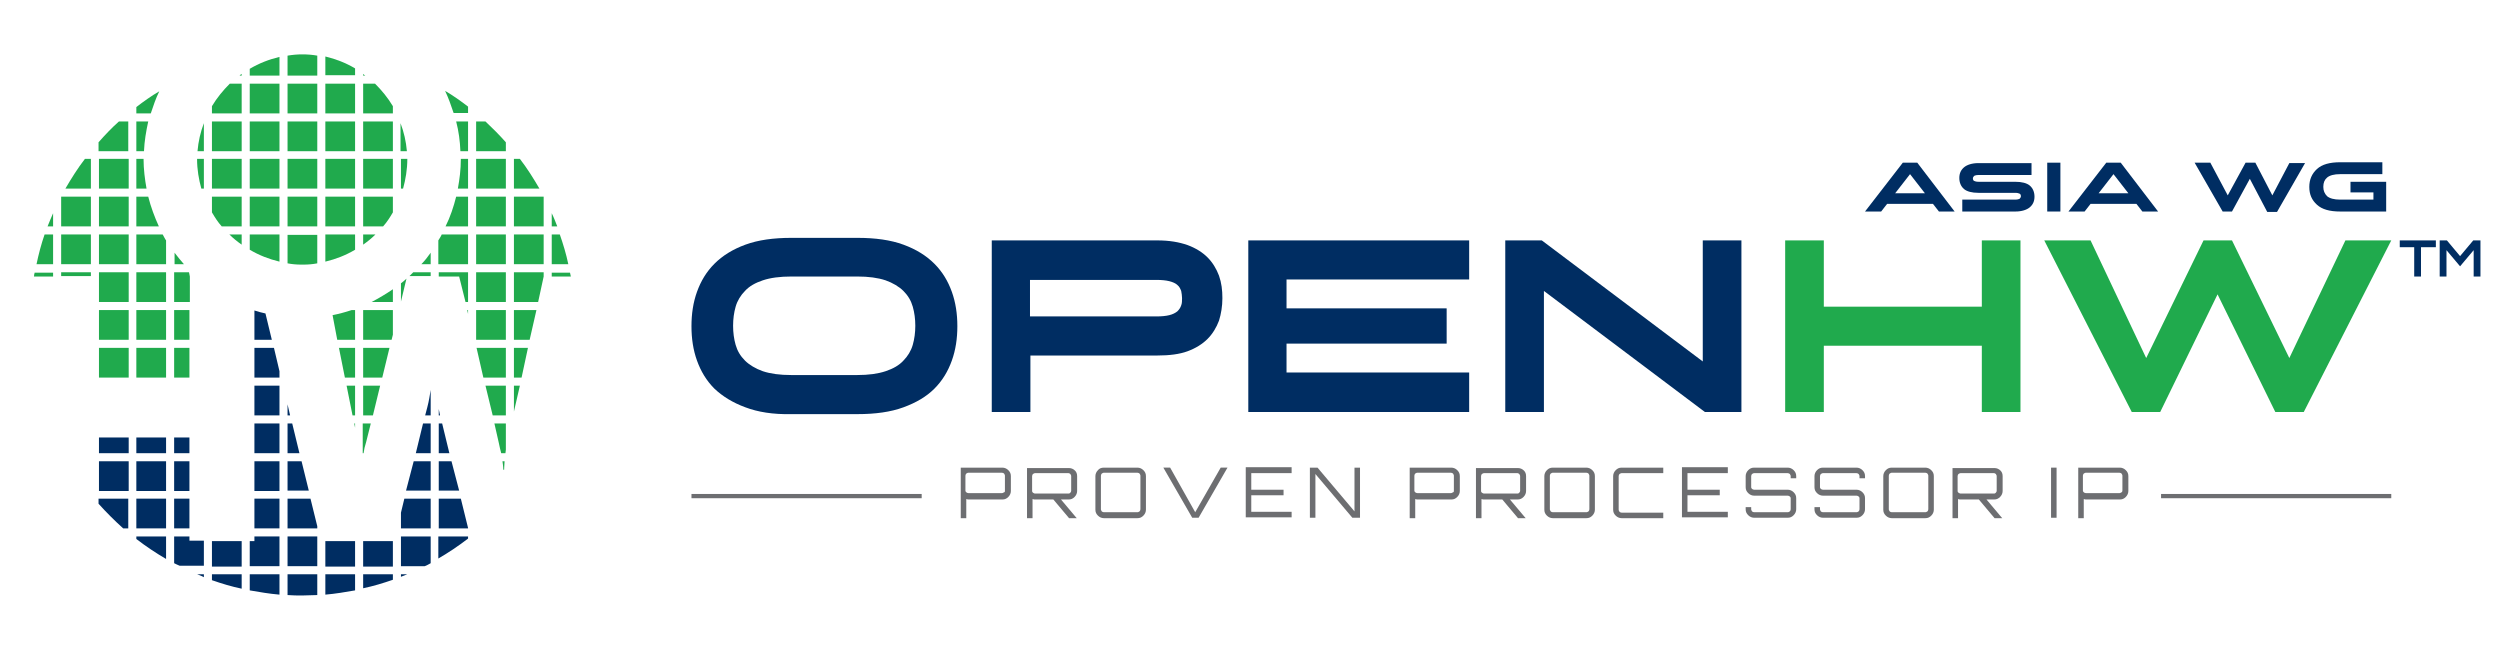<?xml version="1.0" encoding="utf-8"?>
<!-- Generator: Adobe Illustrator 26.0.1, SVG Export Plug-In . SVG Version: 6.00 Build 0)  -->
<svg version="1.1" id="Layer_1" xmlns="http://www.w3.org/2000/svg" xmlns:xlink="http://www.w3.org/1999/xlink" x="0px" y="0px"
	 viewBox="0 0 588.6 154.3" style="enable-background:new 0 0 588.6 154.3;" xml:space="preserve">
<style type="text/css">
	.st0{fill:#20AA4D;}
	.st1{fill:#002D62;}
	.st2{fill:#6D6E71;}
	.st3{fill:#6D6E71;stroke:#6D6E71;stroke-miterlimit:10;}
</style>
<g>
	<g>
		<path class="st0" d="M54,55.2c0.9,0.9,1.9,1.7,2.9,2.4v-2.4H54z"/>
		<path class="st0" d="M56.9,17.4c-0.2,0.1-0.4,0.3-0.5,0.4h0.5V17.4z"/>
		<path class="st0" d="M56.9,26.7v-7h-2.8c-1.6,1.6-3,3.3-4.2,5.3v1.7H56.9z"/>
		<path class="st0" d="M48,29c-0.8,2.1-1.3,4.3-1.5,6.6H48V29z"/>
		<rect x="49.9" y="37.4" class="st0" width="7" height="7"/>
		<path class="st0" d="M48,37.4h-1.6c0,0,0,0,0,0.1c0,2.4,0.4,4.7,1,6.9H48V37.4z"/>
		<path class="st0" d="M65.8,13.4c-2.5,0.6-4.8,1.5-7,2.8v1.6h7V13.4z"/>
		<path class="st0" d="M56.9,53.3v-7h-7V50c0.7,1.2,1.4,2.3,2.3,3.3H56.9z"/>
		<rect x="67.7" y="28.6" class="st0" width="7" height="7"/>
		<rect x="67.7" y="46.3" class="st0" width="7" height="7"/>
		<rect x="58.8" y="19.7" class="st0" width="7" height="7"/>
		<rect x="67.7" y="19.7" class="st0" width="7" height="7"/>
		<rect x="67.7" y="37.4" class="st0" width="7" height="7"/>
		<rect x="58.8" y="28.6" class="st0" width="7" height="7"/>
		<rect x="58.8" y="37.4" class="st0" width="7" height="7"/>
		<rect x="58.8" y="46.3" class="st0" width="7" height="7"/>
		<rect x="49.9" y="28.6" class="st0" width="7" height="7"/>
		<rect x="76.6" y="19.7" class="st0" width="7" height="7"/>
		<path class="st0" d="M83.6,16.1c-2.2-1.3-4.5-2.2-7-2.8v4.4h7V16.1z"/>
		<path class="st0" d="M58.8,55.2v3.6c2.2,1.3,4.5,2.2,7,2.8v-6.4H58.8z"/>
		<path class="st0" d="M85.5,55.2v2.4c1-0.7,2-1.5,2.9-2.4H85.5z"/>
		<path class="st0" d="M85.5,46.3v7h4.7c0.9-1,1.6-2.1,2.3-3.3v-3.7H85.5z"/>
		<path class="st0" d="M67.7,17.8h7v-4.7c-1.1-0.2-2.3-0.3-3.5-0.3c-1.2,0-2.3,0.1-3.5,0.3V17.8z"/>
		<path class="st0" d="M95.9,37.4h-1.5v7h0.5C95.5,42.2,95.9,39.9,95.9,37.4C95.9,37.5,95.9,37.5,95.9,37.4z"/>
		<rect x="76.6" y="46.3" class="st0" width="7" height="7"/>
		<rect x="76.6" y="28.6" class="st0" width="7" height="7"/>
		<rect x="76.6" y="37.4" class="st0" width="7" height="7"/>
		<path class="st0" d="M95.8,35.6c-0.2-2.3-0.7-4.5-1.5-6.6v6.6H95.8z"/>
		<path class="st0" d="M67.7,55.2V62c1,0.2,2.1,0.3,3.2,0.3h0.6c1.1,0,2.2-0.1,3.2-0.3v-6.7H67.7z"/>
		<rect x="85.5" y="28.6" class="st0" width="7" height="7"/>
		<path class="st0" d="M76.6,55.2v6.4c2.5-0.6,4.8-1.5,7-2.8v-3.6H76.6z"/>
		<rect x="85.5" y="37.4" class="st0" width="7" height="7"/>
		<path class="st0" d="M85.5,17.8H86c-0.2-0.1-0.4-0.3-0.5-0.4V17.8z"/>
		<path class="st0" d="M92.5,25c-1.2-2-2.6-3.7-4.2-5.3h-2.8v7h7V25z"/>
	</g>
	<g>
		<path class="st0" d="M32.1,53.3h5.3c-1-2.2-1.9-4.6-2.5-7h-2.8V53.3z"/>
		<rect x="32.1" y="81.9" class="st0" width="7" height="7"/>
		<rect x="32.1" y="64.1" class="st0" width="7" height="7"/>
		<path class="st0" d="M39.1,56.6c-0.3-0.4-0.5-0.9-0.8-1.4h-6.2v7h7V56.6z"/>
		<path class="st0" d="M32.1,44.4h2.4c-0.4-2.2-0.7-4.6-0.7-6.9c0,0,0,0,0-0.1h-1.7V44.4z"/>
		<path class="st0" d="M35.5,26.7c0.6-1.8,1.2-3.6,2-5.2c-1.9,1.1-3.7,2.4-5.4,3.7v1.5H35.5z"/>
		<path class="st0" d="M32.1,35.6h1.8c0.1-2.4,0.5-4.7,1-7h-2.8V35.6z"/>
		<rect x="32.1" y="73" class="st0" width="7" height="7"/>
		<rect x="41" y="81.9" class="st0" width="3.6" height="7"/>
		<path class="st0" d="M8.2,64.1C8.1,64.4,8,64.7,8,65.1h4.5v-0.9H8.2z"/>
		<rect x="41" y="73" class="st0" width="3.6" height="7"/>
		<polyline class="st0" points="44.5,64.1 41,64.1 41,71.1 44.7,71.1 44.7,65.1 		"/>
		<path class="st0" d="M43.3,62.2c-0.8-0.9-1.5-1.8-2.2-2.7v2.7H43.3z"/>
		<rect x="23.3" y="64.1" class="st0" width="7" height="7"/>
		<rect x="14.4" y="55.2" class="st0" width="7" height="7"/>
		<path class="st0" d="M12.5,62.2v-7h-2c-0.8,2.3-1.4,4.6-1.9,7H12.5z"/>
		<rect x="14.4" y="46.3" class="st0" width="7" height="7"/>
		<path class="st0" d="M21.4,37.4h-1.4c-1.7,2.2-3.2,4.6-4.6,7h6V37.4z"/>
		<path class="st0" d="M12.5,50.2c-0.4,1-0.9,2-1.3,3.1h1.3V50.2z"/>
		<rect x="14.4" y="64.1" class="st0" width="7" height="0.9"/>
		<rect x="23.3" y="81.9" class="st0" width="7" height="7"/>
		<rect x="23.3" y="73" class="st0" width="7" height="7"/>
		<rect x="23.3" y="37.4" class="st0" width="7" height="7"/>
		<path class="st0" d="M30.2,35.6v-7h-2.2c-1.7,1.5-3.3,3.2-4.8,4.9v2.1H30.2z"/>
		<rect x="23.3" y="55.2" class="st0" width="7" height="7"/>
		<rect x="23.3" y="46.3" class="st0" width="7" height="7"/>
	</g>
	<g>
		<polygon class="st0" points="119.1,90.8 114.3,90.8 116,97.8 119.1,97.8 		"/>
		<rect x="112.1" y="64.1" class="st0" width="7" height="7"/>
		<path class="st0" d="M112.1,35.6h7v-2.1c-1.5-1.7-3.1-3.3-4.8-4.9h-2.2V35.6z"/>
		<rect x="112.1" y="46.3" class="st0" width="7" height="7"/>
		<rect x="112.1" y="55.2" class="st0" width="7" height="7"/>
		<rect x="112.1" y="37.4" class="st0" width="7" height="7"/>
		<path class="st0" d="M116.4,99.7l1,4.4c0.2,1,0.4,1.8,0.6,2.6h1c0-0.3,0.1-0.5,0.1-0.8v-6.2H116.4z"/>
		<path class="st0" d="M118.8,108.6h-0.5c0.2,1.2,0.2,2,0.2,2h0.2C118.7,110.6,118.7,109.8,118.8,108.6z"/>
		<polygon class="st0" points="121,80 124.7,80 126.3,73 121,73 		"/>
		<path class="st0" d="M129.9,65.1h4.5c-0.1-0.3-0.1-0.6-0.2-0.9h-4.3V65.1z"/>
		<rect x="121" y="55.2" class="st0" width="7" height="7"/>
		<rect x="121" y="46.3" class="st0" width="7" height="7"/>
		<polygon class="st0" points="121,88.9 122.8,88.9 124.3,81.9 121,81.9 		"/>
		<path class="st0" d="M121,44.4h6c-1.4-2.4-2.9-4.8-4.6-7H121V44.4z"/>
		<polygon class="st0" points="109.6,71.1 110.2,71.1 110.2,64.1 103.3,64.1 103.3,65.1 108.1,65.1 		"/>
		<polygon class="st0" points="119.1,88.9 119.1,81.9 112.2,81.9 113.8,88.9 		"/>
		<polygon class="st0" points="110,73 110.2,73.9 110.2,73 		"/>
		<path class="st0" d="M97.3,64.1c-0.3,0.3-0.6,0.6-0.9,0.9h5v-0.9H97.3z"/>
		<polygon class="st0" points="121,90.8 121,96.9 122.4,90.8 		"/>
		<path class="st0" d="M129.9,53.3h1.3c-0.4-1-0.8-2.1-1.3-3.1V53.3z"/>
		<polygon class="st0" points="121,64.1 121,71.1 126.7,71.1 128,65.1 128,65.1 128,64.1 		"/>
		<path class="st0" d="M129.9,55.2v7h3.9c-0.5-2.4-1.2-4.7-2-7H129.9z"/>
		<path class="st0" d="M110.2,25.1c-1.7-1.3-3.5-2.6-5.4-3.7c0.8,1.7,1.4,3.4,2,5.2h3.4V25.1z"/>
		<path class="st0" d="M110.2,28.6h-2.8c0.6,2.3,0.9,4.6,1,7h1.8V28.6z"/>
		<path class="st0" d="M110.2,37.4h-1.7c0,0,0,0,0,0.1c0,2.4-0.3,4.7-0.7,6.9h2.4V37.4z"/>
		<path class="st0" d="M110.2,46.3h-2.8c-0.6,2.4-1.4,4.8-2.5,7h5.3V46.3z"/>
		<path class="st0" d="M110.2,62.2v-7H104c-0.2,0.5-0.5,0.9-0.8,1.4v5.6H110.2z"/>
		<rect x="112.1" y="73" class="st0" width="7" height="7"/>
		<path class="st0" d="M101.4,59.5c-0.7,1-1.4,1.9-2.2,2.7h2.2V59.5z"/>
	</g>
	<g>
		<polygon class="st0" points="85.5,88.9 90,88.9 91.7,81.9 85.5,81.9 		"/>
		<polygon class="st0" points="83.6,97.8 83.6,90.8 81.6,90.8 83,97.8 		"/>
		<polygon class="st0" points="83.6,81.9 79.8,81.9 81.2,88.9 83.6,88.9 		"/>
		<path class="st0" d="M94.4,66.7v4.3l1.3-5.4C95.3,66,94.8,66.4,94.4,66.7z"/>
		<path class="st0" d="M92.5,68.1c-1.6,1.1-3.3,2.1-5,3h5V68.1z"/>
		<polygon class="st0" points="85.5,97.8 87.8,97.8 89.5,90.8 85.5,90.8 		"/>
		<path class="st0" d="M87.3,99.7h-1.9v7h0.2c0.1-0.8,0.3-1.7,0.6-2.6L87.3,99.7z"/>
		<polygon class="st0" points="85.5,73 85.5,80 92.2,80 92.5,78.8 92.5,73 		"/>
		<polygon class="st0" points="83.4,99.7 83.6,100.7 83.6,99.7 		"/>
		<path class="st0" d="M79.4,80h4.2v-7h-0.8c-1.5,0.5-3,0.9-4.5,1.2L79.4,80z"/>
	</g>
	<g>
		<rect x="23.3" y="108.6" class="st1" width="7" height="7"/>
		<path class="st1" d="M30.2,117.4h-7v1.2c1.8,2,3.8,4,5.8,5.8h1.2V117.4z"/>
		<polygon class="st1" points="64.5,81.9 59.9,81.9 59.9,88.9 65.8,88.9 65.8,87.4 		"/>
		<rect x="32.1" y="108.6" class="st1" width="7" height="7"/>
		<rect x="32.1" y="117.4" class="st1" width="7" height="7"/>
		<path class="st1" d="M32.1,126.3v0.6c2.2,1.7,4.6,3.3,7,4.7v-5.3H32.1z"/>
		<rect x="32.1" y="103" class="st1" width="7" height="3.7"/>
		<path class="st1" d="M65.8,135.2h-7v3.8c2.3,0.4,4.6,0.8,7,1V135.2z"/>
		<path class="st1" d="M56.9,135.2h-7v1.4c2.3,0.8,4.6,1.5,7,2V135.2z"/>
		<path class="st1" d="M48,133.3v-6h-3.4v-1H41v6.3c0.4,0.2,0.8,0.4,1.3,0.6H48z"/>
		<rect x="23.3" y="103" class="st1" width="7" height="3.7"/>
		<rect x="59.9" y="90.8" class="st1" width="5.9" height="7"/>
		<rect x="41" y="103" class="st1" width="3.6" height="3.7"/>
		<rect x="59.9" y="117.4" class="st1" width="5.9" height="7"/>
		<path class="st1" d="M62.5,73.8c-0.9-0.2-1.7-0.4-2.6-0.7V80H64L62.5,73.8z"/>
		<rect x="59.9" y="108.6" class="st1" width="5.9" height="7"/>
		<rect x="59.9" y="99.7" class="st1" width="5.9" height="7"/>
		<rect x="41" y="108.6" class="st1" width="3.6" height="7"/>
		<polygon class="st1" points="65.8,133.3 65.8,126.3 59.9,126.3 59.9,127.4 58.8,127.4 58.8,133.3 		"/>
		<rect x="41" y="117.4" class="st1" width="3.6" height="7"/>
		<rect x="49.9" y="127.4" class="st1" width="7" height="6"/>
		<path class="st1" d="M48,135.2h-1.6c0.5,0.2,1.1,0.4,1.6,0.7V135.2z"/>
		<polygon class="st1" points="67.7,115.5 72.7,115.5 71,108.6 67.7,108.6 		"/>
		<rect x="67.7" y="126.3" class="st1" width="7" height="7"/>
		<polygon class="st1" points="67.7,124.4 74.7,124.4 74.7,123.9 73.1,117.4 67.7,117.4 		"/>
		<polygon class="st1" points="68.3,97.8 67.7,95.2 67.7,97.8 		"/>
		<path class="st1" d="M92.5,135.2h-7v3.3c2.4-0.5,4.7-1.2,7-2V135.2z"/>
		<path class="st1" d="M83.6,135.2h-7v4.8c2.4-0.2,4.7-0.6,7-1V135.2z"/>
		<path class="st1" d="M94.4,135.2v0.6c0.5-0.2,1-0.4,1.5-0.6H94.4z"/>
		<path class="st1" d="M74.7,135.2h-7v4.9c1.2,0.1,2.3,0.1,3.5,0.1c1.2,0,2.3-0.1,3.5-0.1V135.2z"/>
		<path class="st1" d="M110.2,126.3h-7v5.2c2.4-1.4,4.8-3,7-4.7V126.3z"/>
		<path class="st1" d="M94.4,126.3v7h5.6c0.5-0.2,0.9-0.4,1.4-0.7v-6.3H94.4z"/>
		<polygon class="st1" points="103.6,97.8 103.3,96.3 103.3,97.8 		"/>
		<polygon class="st1" points="110.2,124.3 108.5,117.4 103.3,117.4 103.3,124.4 110.2,124.4 		"/>
		<polygon class="st1" points="67.7,106.7 70.5,106.7 68.8,99.7 67.7,99.7 		"/>
		<polygon class="st1" points="103.3,115.5 108.1,115.5 106.3,108.6 103.3,108.6 		"/>
		<polygon class="st1" points="101.4,108.6 97.4,108.6 95.6,115.5 101.4,115.5 		"/>
		<polygon class="st1" points="103.3,99.7 103.3,106.7 105.8,106.7 104.1,99.7 		"/>
		<polygon class="st1" points="101.4,117.4 95.2,117.4 94.4,120.7 94.4,124.4 101.4,124.4 		"/>
		<rect x="76.6" y="127.4" class="st1" width="7" height="6"/>
		<polygon class="st1" points="101.4,99.7 99.6,99.7 97.9,106.7 101.4,106.7 		"/>
		<rect x="85.5" y="127.4" class="st1" width="7" height="6"/>
		<path class="st1" d="M101.4,91.8c-0.2,1.2-0.4,2.6-0.8,4.1l-0.5,1.9h1.3V91.8z"/>
	</g>
</g>
<g>
	<g>
		<path class="st1" d="M175.5,95.9c-3-1.1-5.4-2.6-7.3-4.4c-1.9-1.9-3.2-4.1-4.1-6.6c-0.9-2.5-1.3-5.2-1.3-8.1
			c0-2.9,0.4-5.6,1.3-8.1c0.9-2.5,2.2-4.7,4.1-6.6c1.9-1.9,4.3-3.4,7.3-4.5c3-1.1,6.6-1.6,10.8-1.6h15.6c4.2,0,7.8,0.5,10.8,1.6
			c3,1.1,5.4,2.6,7.3,4.5c1.9,1.9,3.2,4.1,4.1,6.6c0.9,2.5,1.3,5.2,1.3,8.1c0,2.9-0.4,5.6-1.3,8.1c-0.9,2.5-2.2,4.7-4.1,6.6
			c-1.9,1.9-4.3,3.3-7.3,4.4c-3,1.1-6.6,1.6-10.8,1.6h-15.6C182,97.6,178.4,97,175.5,95.9z M208.5,87.4c1.8-0.6,3.2-1.4,4.2-2.5
			c1-1,1.8-2.3,2.2-3.7c0.4-1.4,0.6-2.9,0.6-4.5c0-1.6-0.2-3.1-0.6-4.5c-0.4-1.4-1.1-2.6-2.2-3.7c-1-1-2.5-1.9-4.2-2.5
			c-1.8-0.6-4-0.9-6.7-0.9h-15.4c-2.8,0-5,0.3-6.8,0.9c-1.8,0.6-3.2,1.4-4.2,2.5c-1,1-1.8,2.3-2.2,3.7c-0.4,1.4-0.6,2.9-0.6,4.5
			c0,1.6,0.2,3.1,0.6,4.5c0.4,1.4,1.1,2.6,2.2,3.7c1,1,2.5,1.9,4.2,2.5c1.8,0.6,4,0.9,6.7,0.9h15.5C204.5,88.3,206.7,88,208.5,87.4z
			"/>
		<path class="st1" d="M272.5,56.6c2.8,0,5.1,0.4,7.1,1.1c1.9,0.7,3.5,1.7,4.7,2.9c1.2,1.2,2.1,2.7,2.7,4.3c0.6,1.7,0.8,3.4,0.8,5.3
			c0,1.9-0.3,3.7-0.8,5.3c-0.6,1.6-1.5,3.1-2.7,4.3c-1.2,1.2-2.8,2.2-4.7,2.9c-1.9,0.7-4.3,1-7.1,1h-29.9V97h-9.1V56.6H272.5z
			 M242.5,74.5h29.7c1.3,0,2.3-0.1,3.1-0.3c0.8-0.2,1.4-0.5,1.9-0.9c0.4-0.4,0.7-0.8,0.9-1.4c0.2-0.5,0.2-1.1,0.2-1.7
			c0-0.6-0.1-1.1-0.2-1.7c-0.2-0.5-0.4-1-0.9-1.4c-0.4-0.4-1.1-0.7-1.9-0.9c-0.8-0.2-1.8-0.3-3.1-0.3h-29.7V74.5z"/>
		<path class="st1" d="M345.9,56.6v9.2h-43v6.8h37.7v8.3h-37.7v6.8h43V97h-52V56.6H345.9z"/>
		<path class="st1" d="M363.5,97h-9.1V56.6h8.6l37.9,28.5V56.6h9.1V97h-8.6l-37.9-28.5V97z"/>
		<path class="st0" d="M429.4,81.4V97h-9.1V56.6h9.1v15.6h37.2V56.6h9.1V97h-9.1V81.4H429.4z"/>
		<path class="st0" d="M501.9,97l-20.6-40.4h10.9l13.1,27.7l13.5-27.7h6.7l13.5,27.7l13.2-27.7H563L542.4,97h-6.7l-13.6-27.7
			L508.6,97H501.9z"/>
	</g>
</g>
<g>
	<path class="st2" d="M226.1,110.1h9.9c0.5,0,1,0.2,1.4,0.6c0.4,0.4,0.6,0.8,0.6,1.4v3.5c0,0.5-0.2,1-0.6,1.4
		c-0.4,0.4-0.8,0.6-1.4,0.6h-7.9c-0.1,0-0.3,0-0.6-0.1v4.5h-1.3V110.1z M236.6,115.5v-3.5c0-0.2-0.1-0.3-0.2-0.5
		c-0.1-0.1-0.3-0.2-0.5-0.2h-7.9c-0.2,0-0.3,0.1-0.5,0.2c-0.1,0.1-0.2,0.3-0.2,0.5v3.5c0,0.2,0.1,0.3,0.2,0.4
		c0.1,0.1,0.3,0.2,0.5,0.2h7.9c0.2,0,0.3-0.1,0.5-0.2C236.6,115.9,236.6,115.7,236.6,115.5z"/>
	<path class="st2" d="M253.6,112.1v3.5c0,0.5-0.2,1-0.6,1.4c-0.4,0.4-0.8,0.6-1.4,0.6h-1.8l3.7,4.4h-1.8l-3.7-4.4h-4.3
		c-0.1,0-0.3,0-0.6-0.1v4.5h-1.3v-11.8h9.9c0.5,0,1,0.2,1.4,0.6C253.4,111.1,253.6,111.5,253.6,112.1z M243.7,116.2h7.9
		c0.2,0,0.3-0.1,0.4-0.2c0.1-0.1,0.2-0.3,0.2-0.4v-3.5c0-0.2-0.1-0.3-0.2-0.5c-0.1-0.1-0.3-0.2-0.4-0.2h-7.9c-0.2,0-0.3,0.1-0.5,0.2
		c-0.1,0.1-0.2,0.3-0.2,0.5v3.5c0,0.2,0.1,0.3,0.2,0.4C243.4,116.1,243.5,116.2,243.7,116.2z"/>
	<path class="st2" d="M259.9,110.1h7.9c0.5,0,1,0.2,1.4,0.6c0.4,0.4,0.6,0.8,0.6,1.4v7.9c0,0.5-0.2,1-0.6,1.4
		c-0.4,0.4-0.8,0.6-1.4,0.6h-7.9c-0.5,0-1-0.2-1.4-0.6c-0.4-0.4-0.6-0.8-0.6-1.4v-7.9c0-0.5,0.2-1,0.6-1.4
		C258.8,110.3,259.3,110.1,259.9,110.1z M259.9,120.6h7.9c0.2,0,0.3-0.1,0.5-0.2c0.1-0.1,0.2-0.3,0.2-0.5v-7.9
		c0-0.2-0.1-0.3-0.2-0.5c-0.1-0.1-0.3-0.2-0.5-0.2h-7.9c-0.2,0-0.3,0.1-0.5,0.2c-0.1,0.1-0.2,0.3-0.2,0.5v7.9c0,0.2,0.1,0.3,0.2,0.5
		C259.5,120.5,259.7,120.6,259.9,120.6z"/>
	<path class="st2" d="M281.4,120.6l6-10.5h1.6l-6.8,11.8h-1.5l-6.8-11.8h1.6L281.4,120.6z"/>
	<path class="st2" d="M304.1,110.1v1.3h-9.5v3.9h7.6v1.3h-7.6v3.9h9.5v1.3h-10.8v-11.8H304.1z"/>
	<path class="st2" d="M318.9,120.4v-10.3h1.3v11.8h-1.8l-8.7-10.3v10.3h-1.3v-11.8h1.8L318.9,120.4z"/>
	<path class="st2" d="M331.8,110.1h9.9c0.5,0,1,0.2,1.4,0.6c0.4,0.4,0.6,0.8,0.6,1.4v3.5c0,0.5-0.2,1-0.6,1.4
		c-0.4,0.4-0.8,0.6-1.4,0.6h-7.9c-0.1,0-0.3,0-0.6-0.1v4.5h-1.3V110.1z M342.3,115.5v-3.5c0-0.2-0.1-0.3-0.2-0.5
		c-0.1-0.1-0.3-0.2-0.5-0.2h-7.9c-0.2,0-0.3,0.1-0.5,0.2c-0.1,0.1-0.2,0.3-0.2,0.5v3.5c0,0.2,0.1,0.3,0.2,0.4
		c0.1,0.1,0.3,0.2,0.5,0.2h7.9c0.2,0,0.3-0.1,0.5-0.2C342.3,115.9,342.3,115.7,342.3,115.5z"/>
	<path class="st2" d="M359.3,112.1v3.5c0,0.5-0.2,1-0.6,1.4c-0.4,0.4-0.8,0.6-1.4,0.6h-1.8l3.7,4.4h-1.8l-3.7-4.4h-4.3
		c-0.1,0-0.3,0-0.6-0.1v4.5h-1.3v-11.8h9.9c0.5,0,1,0.2,1.4,0.6C359.1,111.1,359.3,111.5,359.3,112.1z M349.4,116.2h7.9
		c0.2,0,0.3-0.1,0.4-0.2c0.1-0.1,0.2-0.3,0.2-0.4v-3.5c0-0.2-0.1-0.3-0.2-0.5c-0.1-0.1-0.3-0.2-0.4-0.2h-7.9c-0.2,0-0.3,0.1-0.5,0.2
		c-0.1,0.1-0.2,0.3-0.2,0.5v3.5c0,0.2,0.1,0.3,0.2,0.4C349.1,116.1,349.2,116.2,349.4,116.2z"/>
	<path class="st2" d="M365.6,110.1h7.9c0.5,0,1,0.2,1.4,0.6c0.4,0.4,0.6,0.8,0.6,1.4v7.9c0,0.5-0.2,1-0.6,1.4
		c-0.4,0.4-0.8,0.6-1.4,0.6h-7.9c-0.5,0-1-0.2-1.4-0.6c-0.4-0.4-0.6-0.8-0.6-1.4v-7.9c0-0.5,0.2-1,0.6-1.4
		C364.6,110.3,365,110.1,365.6,110.1z M365.6,120.6h7.9c0.2,0,0.3-0.1,0.5-0.2c0.1-0.1,0.2-0.3,0.2-0.5v-7.9c0-0.2-0.1-0.3-0.2-0.5
		c-0.1-0.1-0.3-0.2-0.5-0.2h-7.9c-0.2,0-0.3,0.1-0.5,0.2c-0.1,0.1-0.2,0.3-0.2,0.5v7.9c0,0.2,0.1,0.3,0.2,0.5
		C365.2,120.5,365.4,120.6,365.6,120.6z"/>
	<path class="st2" d="M391.6,111.4h-9.8c-0.2,0-0.3,0.1-0.5,0.2c-0.1,0.1-0.2,0.3-0.2,0.5v7.9c0,0.2,0.1,0.3,0.2,0.5
		c0.1,0.1,0.3,0.2,0.5,0.2h9.8v1.3h-9.8c-0.5,0-1-0.2-1.4-0.6c-0.4-0.4-0.6-0.8-0.6-1.4v-7.9c0-0.5,0.2-1,0.6-1.4
		c0.4-0.4,0.8-0.6,1.4-0.6h9.8V111.4z"/>
	<path class="st2" d="M406.8,110.1v1.3h-9.5v3.9h7.6v1.3h-7.6v3.9h9.5v1.3H396v-11.8H406.8z"/>
	<path class="st2" d="M422.9,112.1v0.5h-1.3v-0.5c0-0.2-0.1-0.3-0.2-0.5c-0.1-0.1-0.3-0.2-0.5-0.2h-7.9c-0.2,0-0.3,0.1-0.5,0.2
		c-0.1,0.1-0.2,0.3-0.2,0.5v2.6c0,0.2,0.1,0.3,0.2,0.4c0.1,0.1,0.3,0.2,0.5,0.2h7.9c0.5,0,1,0.2,1.4,0.6c0.4,0.4,0.6,0.8,0.6,1.4
		v2.6c0,0.5-0.2,1-0.6,1.4c-0.4,0.4-0.8,0.6-1.4,0.6h-7.9c-0.5,0-1-0.2-1.4-0.6c-0.4-0.4-0.6-0.8-0.6-1.4v-0.5h1.3v0.5
		c0,0.2,0.1,0.3,0.2,0.5c0.1,0.1,0.3,0.2,0.5,0.2h7.9c0.2,0,0.3-0.1,0.5-0.2c0.1-0.1,0.2-0.3,0.2-0.5v-2.6c0-0.2-0.1-0.3-0.2-0.4
		c-0.1-0.1-0.3-0.2-0.5-0.2h-7.9c-0.5,0-1-0.2-1.4-0.6c-0.4-0.4-0.6-0.8-0.6-1.4v-2.6c0-0.5,0.2-1,0.6-1.4c0.4-0.4,0.8-0.6,1.4-0.6
		h7.9c0.5,0,1,0.2,1.4,0.6C422.7,111.1,422.9,111.5,422.9,112.1z"/>
	<path class="st2" d="M439.1,112.1v0.5h-1.3v-0.5c0-0.2-0.1-0.3-0.2-0.5c-0.1-0.1-0.3-0.2-0.5-0.2h-7.9c-0.2,0-0.3,0.1-0.5,0.2
		c-0.1,0.1-0.2,0.3-0.2,0.5v2.6c0,0.2,0.1,0.3,0.2,0.4c0.1,0.1,0.3,0.2,0.5,0.2h7.9c0.5,0,1,0.2,1.4,0.6c0.4,0.4,0.6,0.8,0.6,1.4
		v2.6c0,0.5-0.2,1-0.6,1.4c-0.4,0.4-0.8,0.6-1.4,0.6h-7.9c-0.5,0-1-0.2-1.4-0.6c-0.4-0.4-0.6-0.8-0.6-1.4v-0.5h1.3v0.5
		c0,0.2,0.1,0.3,0.2,0.5c0.1,0.1,0.3,0.2,0.5,0.2h7.9c0.2,0,0.3-0.1,0.5-0.2c0.1-0.1,0.2-0.3,0.2-0.5v-2.6c0-0.2-0.1-0.3-0.2-0.4
		c-0.1-0.1-0.3-0.2-0.5-0.2h-7.9c-0.5,0-1-0.2-1.4-0.6c-0.4-0.4-0.6-0.8-0.6-1.4v-2.6c0-0.5,0.2-1,0.6-1.4c0.4-0.4,0.8-0.6,1.4-0.6
		h7.9c0.5,0,1,0.2,1.4,0.6C438.9,111.1,439.1,111.5,439.1,112.1z"/>
	<path class="st2" d="M445.4,110.1h7.9c0.5,0,1,0.2,1.4,0.6c0.4,0.4,0.6,0.8,0.6,1.4v7.9c0,0.5-0.2,1-0.6,1.4
		c-0.4,0.4-0.8,0.6-1.4,0.6h-7.9c-0.5,0-1-0.2-1.4-0.6c-0.4-0.4-0.6-0.8-0.6-1.4v-7.9c0-0.5,0.2-1,0.6-1.4
		C444.4,110.3,444.8,110.1,445.4,110.1z M445.4,120.6h7.9c0.2,0,0.3-0.1,0.5-0.2c0.1-0.1,0.2-0.3,0.2-0.5v-7.9
		c0-0.2-0.1-0.3-0.2-0.5c-0.1-0.1-0.3-0.2-0.5-0.2h-7.9c-0.2,0-0.3,0.1-0.5,0.2c-0.1,0.1-0.2,0.3-0.2,0.5v7.9c0,0.2,0.1,0.3,0.2,0.5
		C445,120.5,445.2,120.6,445.4,120.6z"/>
	<path class="st2" d="M471.5,112.1v3.5c0,0.5-0.2,1-0.6,1.4c-0.4,0.4-0.8,0.6-1.4,0.6h-1.8l3.7,4.4h-1.8l-3.7-4.4h-4.3
		c-0.1,0-0.3,0-0.6-0.1v4.5h-1.3v-11.8h9.9c0.5,0,1,0.2,1.4,0.6C471.3,111.1,471.5,111.5,471.5,112.1z M461.6,116.2h7.9
		c0.2,0,0.3-0.1,0.4-0.2c0.1-0.1,0.2-0.3,0.2-0.4v-3.5c0-0.2-0.1-0.3-0.2-0.5c-0.1-0.1-0.3-0.2-0.4-0.2h-7.9c-0.2,0-0.3,0.1-0.5,0.2
		c-0.1,0.1-0.2,0.3-0.2,0.5v3.5c0,0.2,0.1,0.3,0.2,0.4C461.3,116.1,461.4,116.2,461.6,116.2z"/>
	<path class="st2" d="M482.9,121.9v-11.8h1.3v11.8H482.9z"/>
	<path class="st2" d="M489.2,110.1h9.9c0.5,0,1,0.2,1.4,0.6c0.4,0.4,0.6,0.8,0.6,1.4v3.5c0,0.5-0.2,1-0.6,1.4
		c-0.4,0.4-0.8,0.6-1.4,0.6h-7.9c-0.1,0-0.3,0-0.6-0.1v4.5h-1.3V110.1z M499.7,115.5v-3.5c0-0.2-0.1-0.3-0.2-0.5
		c-0.1-0.1-0.3-0.2-0.5-0.2h-7.9c-0.2,0-0.3,0.1-0.5,0.2c-0.1,0.1-0.2,0.3-0.2,0.5v3.5c0,0.2,0.1,0.3,0.2,0.4
		c0.1,0.1,0.3,0.2,0.5,0.2h7.9c0.2,0,0.3-0.1,0.5-0.2C499.6,115.9,499.7,115.7,499.7,115.5z"/>
</g>
<line class="st3" x1="162.8" y1="116.8" x2="217" y2="116.8"/>
<line class="st3" x1="508.8" y1="116.8" x2="563" y2="116.8"/>
<g>
	<path class="st1" d="M565,56.6h8.5v1.6H570v6.9h-1.6v-6.9H565V56.6z"/>
	<path class="st1" d="M579.2,60.3l3.1-3.7h1.7v8.5h-1.6v-6.2l-3.2,3.8l-3.2-3.8v6.2h-1.6v-8.5h1.7L579.2,60.3z"/>
</g>
<g>
	<path class="st1" d="M456.5,49.8l-1.4-1.8h-10.8l-1.4,1.8h-3.8l8.9-11.5h3.4l8.8,11.5H456.5z M449.7,41l-3.5,4.5h7L449.7,41z"/>
	<path class="st1" d="M462,49.8V47h12.4c0.6,0,0.9-0.1,1.1-0.2c0.2-0.2,0.3-0.4,0.3-0.6c0-0.3-0.1-0.5-0.3-0.6s-0.5-0.2-1.1-0.2
		h-8.6c-1.5,0-2.7-0.3-3.4-0.9c-0.7-0.6-1.1-1.5-1.1-2.6c0-1.1,0.4-1.9,1.1-2.5c0.7-0.6,1.9-1,3.4-1h12.5v2.8h-12.4
		c-0.6,0-0.9,0.1-1.1,0.2c-0.2,0.2-0.3,0.4-0.3,0.6c0,0.3,0.1,0.5,0.3,0.6c0.2,0.1,0.5,0.2,1.1,0.2h8.6c1.5,0,2.7,0.3,3.4,0.9
		c0.7,0.6,1.1,1.5,1.1,2.6c0,1.1-0.4,1.9-1.1,2.5c-0.7,0.6-1.9,1-3.4,1H462z"/>
	<path class="st1" d="M482,49.8V38.3h3.1v11.5H482z"/>
	<path class="st1" d="M504.4,49.8L503,48h-10.8l-1.4,1.8H487l8.9-11.5h3.4l8.8,11.5H504.4z M497.6,41l-3.5,4.5h7L497.6,41z"/>
	<path class="st1" d="M529.7,42.1l-4.2,7.7h-2.2l-6.6-11.5h3.7l4.1,7.7l4.2-7.7h2.3L535,46l4-7.6h3.7l-6.6,11.5h-2.3L529.7,42.1z"/>
	<path class="st1" d="M553.4,45.3v-2.5h8.4v7H551c-2.5,0-4.3-0.5-5.5-1.6c-1.2-1.1-1.8-2.4-1.8-4.2c0-1.7,0.6-3.1,1.8-4.2
		c1.2-1.1,3-1.6,5.5-1.6h9.9v2.8H551c-1.5,0-2.5,0.3-3.1,0.8c-0.6,0.5-0.9,1.2-0.9,2.2c0,0.9,0.3,1.6,0.9,2.2
		c0.6,0.5,1.6,0.8,3.1,0.8h7.8v-1.7H553.4z"/>
</g>
</svg>
